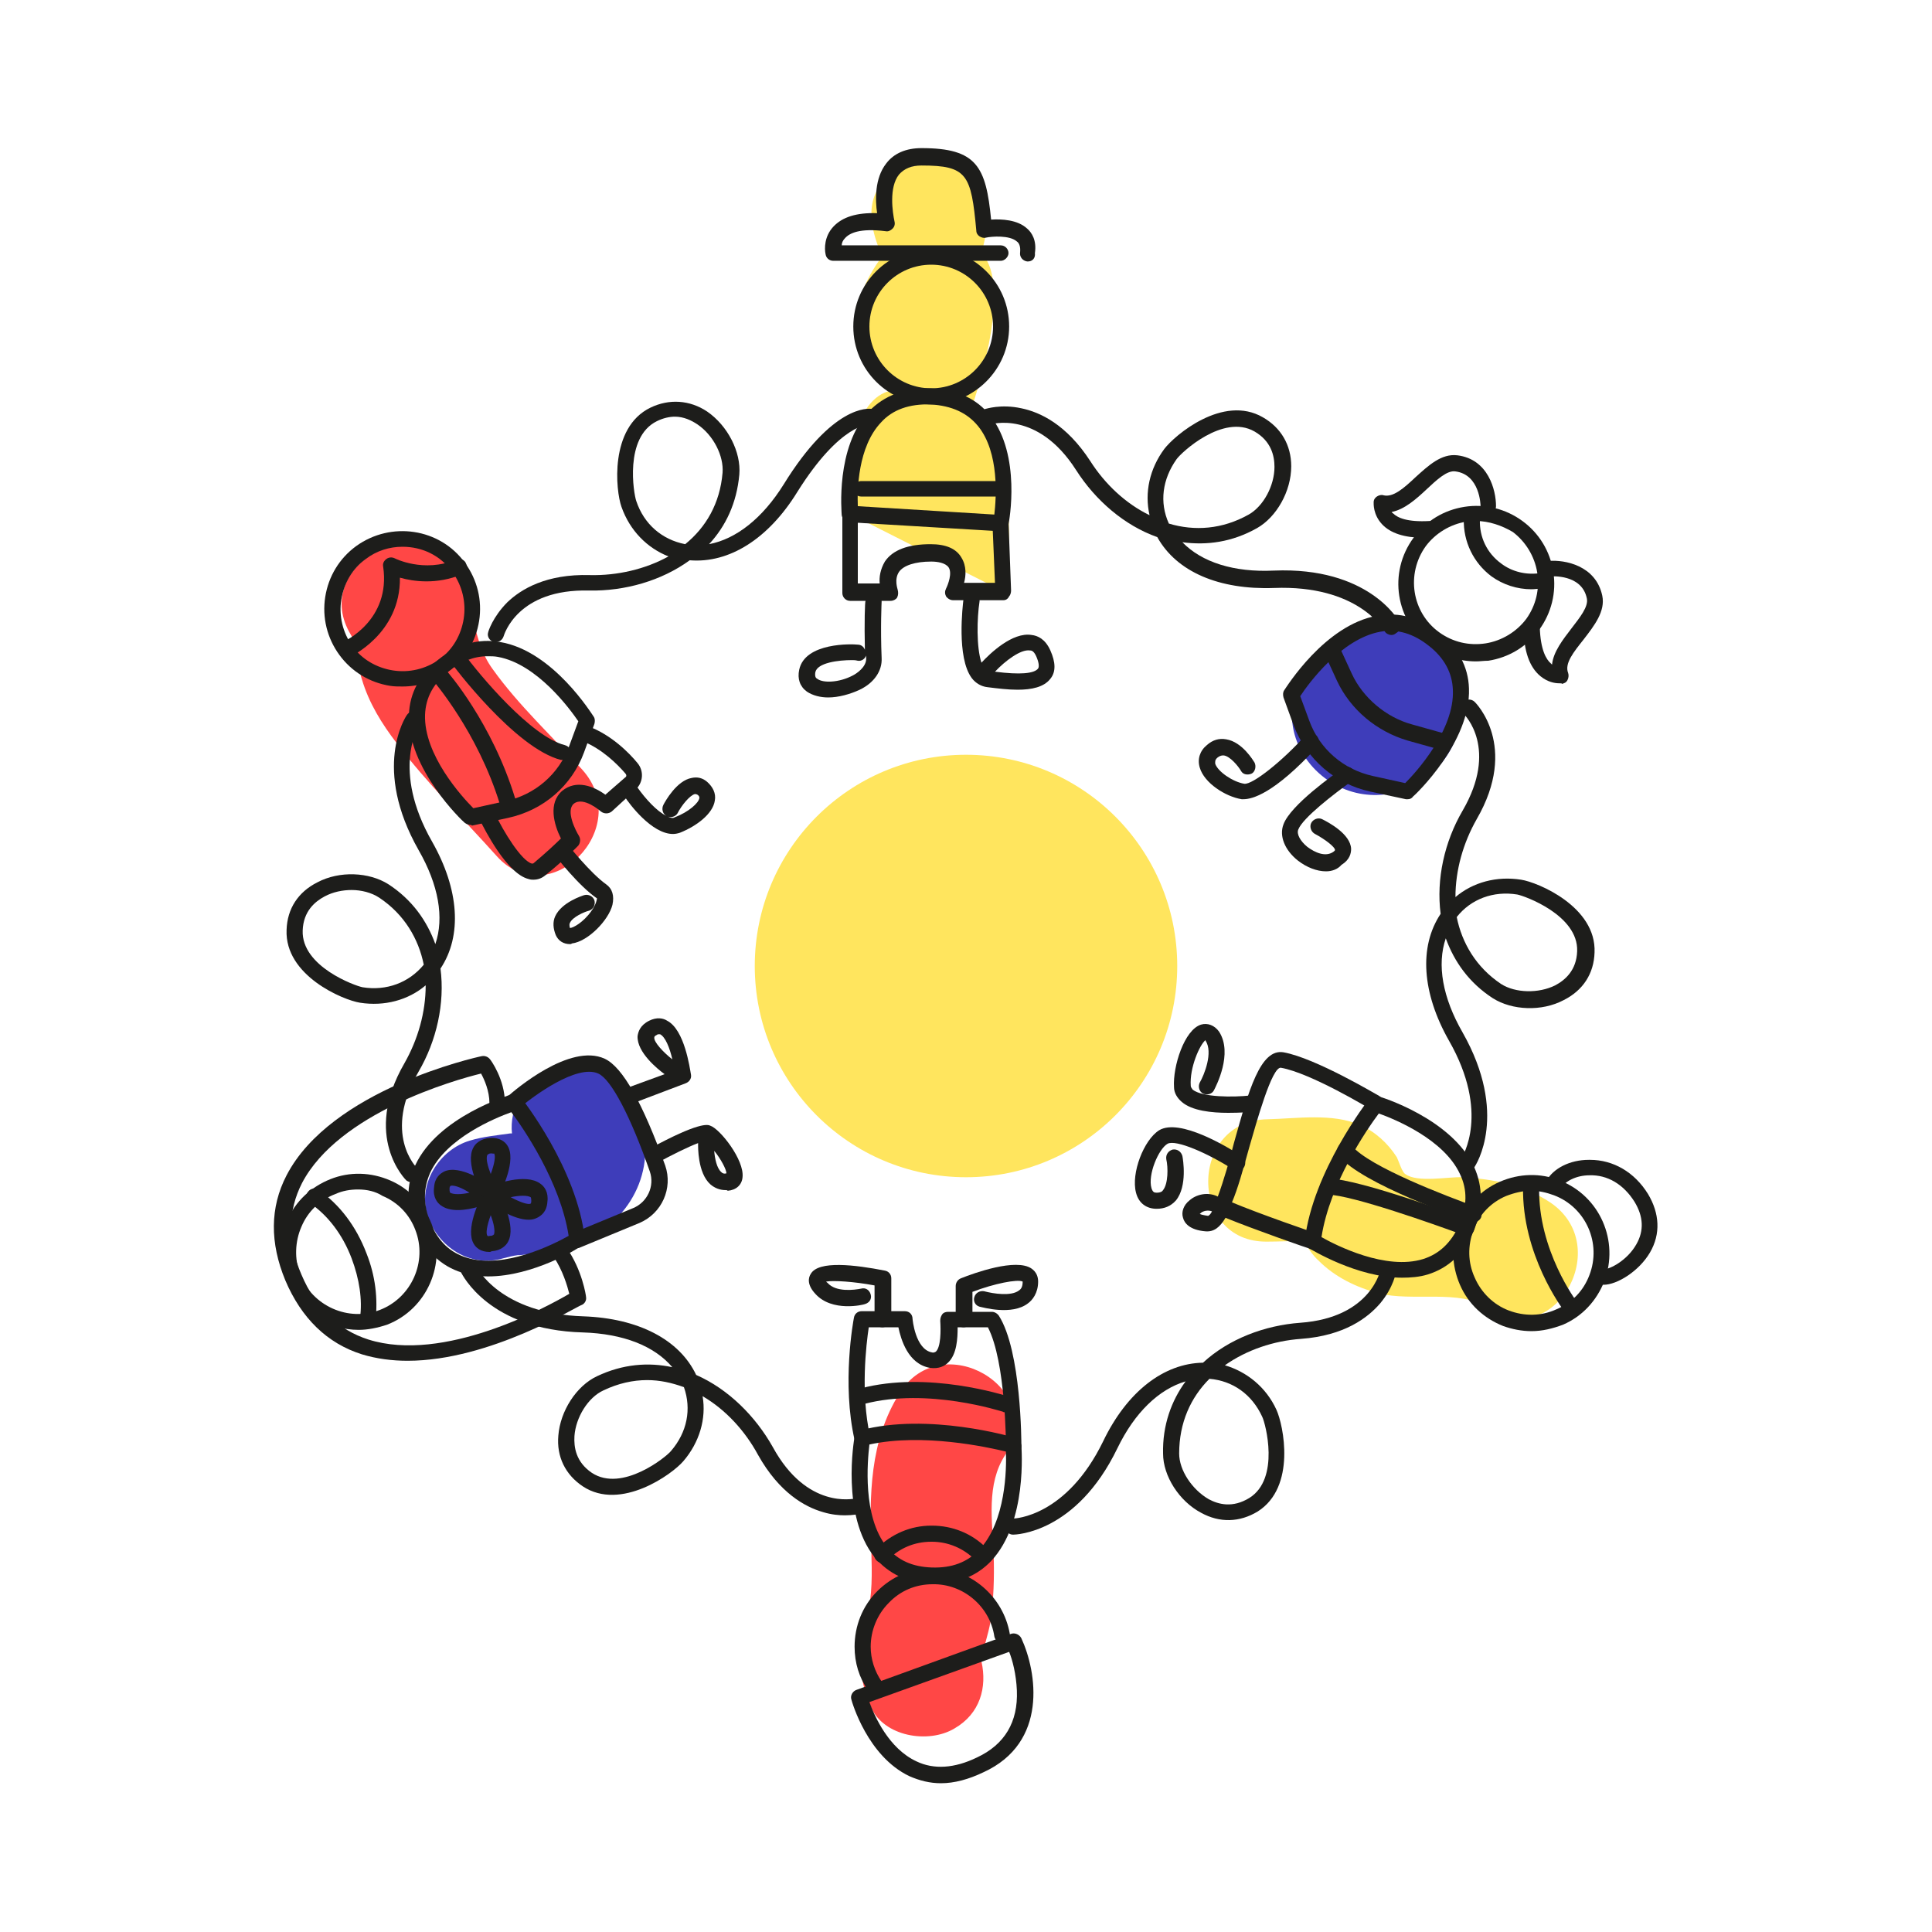 <?xml version="1.0" encoding="utf-8"?>
<!-- Generator: Adobe Illustrator 23.1.1, SVG Export Plug-In . SVG Version: 6.00 Build 0)  -->
<svg version="1.1" xmlns="http://www.w3.org/2000/svg" xmlns:xlink="http://www.w3.org/1999/xlink" x="0px" y="0px"
	 viewBox="0 0 300 300" style="enable-background:new 0 0 300 300;" xml:space="preserve">
<style type="text/css">
	.st0{fill:#FFE55E;}
	.st1{fill:#FF4746;}
	.st2{fill:#3E3DBA;}
	.st3{fill:#1D1D1B;}
	.st4{fill:none;stroke:#1D1D1B;stroke-width:2.5;stroke-linecap:round;stroke-linejoin:round;stroke-miterlimit:10;}
</style>
<g id="Layer_2">
</g>
<g id="Layer_1">
	<g>
		<g>
			<path class="st0" d="M137,39.8c0,0-11.1,13.6,3.1,20.8c0,0-9.3-2.2-8.1,19.2l23.9,12.1c0,0,3.7-19.2-5.1-28.4
				c0,0,6.8-18.9,1.6-24.2c0,0,3.7-12.4-2.8-13.7C143.2,24.4,130.8,26.1,137,39.8z"/>
		</g>
		<g>
			<path class="st0" d="M240.7,186.7c-4.1-2.7-8.7-3.6-13.6-3.9c-2.2-0.1-7,0.9-8.9-0.5c-0.5-0.3-1-2-1.3-2.6c-1.4-2.2-3.4-4-5.7-5
				c-4.3-1.9-9.9-1-14.4-0.9c-12.2,0.2-12.3,19.2,0,19c1.8,0,3.5-0.1,5.3-0.1c0.1,0,0.3,0,0.4,0c0.6,1.1,1.3,2.2,2.3,3.1
				c2.5,2.5,5.8,4.1,9.2,5c5.2,1.4,12.7-0.7,17.1,2.3C241.3,210,250.8,193.5,240.7,186.7z"/>
		</g>
		<g>
			<path class="st1" d="M139.7,216.3c-4.7,7.5-4.7,15.9-4.4,24.4c0.1,3.6,0.2,7-0.7,10.5c-1.3,5.1-1.5,8.8,0.6,13.8
				c2,4.7,9,5.8,13,3.4c4-2.3,5.1-6.4,4.2-10.4c0.2-1.9,1.1-4.3,1.4-6.2c0.5-3.4,0.6-6.8,0.5-10.3c-0.2-5.3-1.2-11,1.8-15.6
				C162.6,215.5,146.2,206,139.7,216.3z"/>
		</g>
		<g>
			<path class="st1" d="M90.4,119.5c-4.6-5.1-9.9-10-13.9-15.6c-3.3-4.5-2.7-10.1-5.6-14.9c-6.4-10.4-22.8-0.9-16.4,9.6
				c1.1,1.9,1,4.8,1.7,6.9c1.1,3.7,3.1,6.9,5.4,9.9c4.7,6.2,10.3,11.7,15.5,17.5C85.2,142,98.6,128.6,90.4,119.5z"/>
		</g>
		<g>
			<path class="st2" d="M224.6,101.9c-1.4-2.1-3.2-3.7-5.7-4.4c-2.3-0.6-5.3-0.3-7.3,1c-1.7,0.2-3.3,0.8-4.5,1.5
				c-2.8,1.7-4.9,4.3-5.9,7.4c-2.2,6.6,2,13.3,8.3,15.4c5.7,1.9,12-0.5,15.2-5.5C227.7,112.8,227.7,106.3,224.6,101.9z"/>
		</g>
		<g>
			<path class="st2" d="M93.7,166.9c-4-2.9-10.8-0.8-13,3.4c-1,1.9-1.4,3.8-1.2,5.7c-0.2,0-0.3,0-0.3,0c-2.1,0.3-4.2,0.5-6.2,1.1
				c-4.8,1.4-8.2,6.8-6.6,11.7c1.6,4.8,6.6,8.1,11.7,6.6c0.8-0.2,1.5-0.4,2.3-0.5c0.1,0,0.2,0,0.3,0c1.9-0.2,3.8-0.4,5.7-0.8
				c3.6-0.7,7.2-2.6,9.7-5.3c2.7-2.9,4.2-6.7,4.1-10.6C100,173.3,97.6,169.7,93.7,166.9z"/>
		</g>
		<g>
			<circle class="st0" cx="150" cy="150" r="32.8"/>
		</g>
		<g>
			<g>
				<path class="st3" d="M157.3,238.3c-0.7,0-1.2-0.6-1.2-1.2c0-0.7,0.6-1.3,1.2-1.3c0.3,0,8.3-0.3,14-12
					c3.7-7.7,9.4-12.1,15.5-12.2c4-3.7,9.6-5.8,15.1-6.2c11.1-0.8,12.5-8.3,12.5-8.4c0.1-0.7,0.8-1.1,1.4-1c0.7,0.1,1.1,0.8,1,1.4
					c0,0.1-0.4,2.5-2.5,5c-1.9,2.2-5.5,5-12.3,5.5c-4.2,0.3-8.4,1.7-11.8,4.1c3.4,1,6.4,3.4,8,6.9c1.1,2.4,3.1,12-2.9,15.8
					c-2.8,1.7-5.9,1.8-8.8,0.2c-3.4-1.8-5.9-5.7-5.9-9.2c-0.1-4.4,1.3-8.2,3.5-11.2c-4.1,1.2-7.9,4.8-10.6,10.4
					C167.1,238.1,157.7,238.3,157.3,238.3C157.3,238.3,157.3,238.3,157.3,238.3z M187.8,214.1c-2.9,2.9-4.7,6.8-4.7,11.6
					c0,2.6,2,5.6,4.6,7.1c1.5,0.8,3.7,1.4,6.3-0.2c4.8-3,2.5-11.6,2-12.6C194.4,216.5,191.4,214.4,187.8,214.1z"/>
			</g>
			<g>
				<path class="st3" d="M77,99.7c-0.1,0-0.2,0-0.3,0c-0.7-0.2-1.1-0.9-0.9-1.5c0-0.1,0.7-2.4,3-4.7c2.1-2,6-4.4,12.8-4.2
					c4.2,0.1,8.6-0.9,12.2-2.9c-3.3-1.3-6-4-7.3-7.7c-0.9-2.5-1.9-12.3,4.5-15.4c2.9-1.4,6.1-1.2,8.8,0.6c3.2,2.2,5.3,6.3,5,9.8
					c-0.4,4.4-2.1,8-4.7,10.8c4.2-0.8,8.3-4,11.6-9.3c7.6-12.3,13.1-11.8,13.7-11.7c0.7,0.1,1.1,0.8,1,1.4c-0.1,0.7-0.8,1.1-1.4,1
					l0,0c0,0-4.5-0.2-11.2,10.5c-4.5,7.3-10.6,11.1-16.7,10.6c-4.4,3.2-10.1,4.8-15.6,4.7c-11.1-0.3-13.2,6.8-13.3,7.1
					C78,99.4,77.5,99.7,77,99.7z M104.8,64.7c-0.8,0-1.8,0.2-2.8,0.7c-5.1,2.5-3.6,11.3-3.2,12.4c1.2,3.6,4,6,7.6,6.7
					c3.2-2.6,5.4-6.3,5.8-11.1c0.2-2.6-1.4-5.8-3.9-7.5C107.4,65.3,106.2,64.7,104.8,64.7z"/>
			</g>
			<g>
				<path class="st3" d="M131.2,235.3c-0.9,0-2.1-0.1-3.4-0.5c-2.8-0.8-6.8-3-10.1-8.9c-2-3.7-5-7-8.6-9.1c0.6,3.5-0.5,7.2-3,10.1
					c-1.7,2-9.7,7.8-15.6,3.9c-2.7-1.8-4.1-4.6-3.8-7.9c0.3-3.8,2.8-7.7,6-9.2c4-1.9,8-2.2,11.7-1.4c-2.8-3.3-7.6-5.2-13.9-5.4
					c-14.6-0.4-18.7-9-18.9-9.3c-0.3-0.6,0-1.4,0.6-1.7c0.6-0.3,1.4,0,1.7,0.6c0.1,0.3,3.7,7.5,16.7,7.9c8.5,0.3,14.9,3.6,17.5,9.1
					c5,2.2,9.2,6.4,11.9,11.2c5.3,9.7,12.5,8,12.8,8c0.7-0.2,1.3,0.2,1.5,0.9s-0.2,1.3-0.9,1.5C133.3,235.1,132.5,235.3,131.2,235.3
					z M100.5,214.3c-2.2,0-4.5,0.5-6.8,1.6c-2.4,1.1-4.3,4.2-4.5,7.1c-0.1,1.7,0.2,4,2.7,5.7c4.7,3.1,11.6-2.5,12.3-3.4
					c2.5-2.9,3.2-6.5,2-9.9C104.3,214.7,102.4,214.3,100.5,214.3z"/>
			</g>
			<g>
				<path class="st3" d="M216.1,98.6c-0.4,0-0.9-0.2-1.1-0.6c-0.2-0.3-4.2-7.2-17.2-6.7c-8.5,0.3-15.1-2.5-18.1-7.9
					c-5.1-1.8-9.6-5.7-12.6-10.4c-6-9.4-13.3-7.1-13.3-7.1c-0.7,0.2-1.4-0.1-1.6-0.8c-0.2-0.7,0.1-1.4,0.8-1.6
					c0.1,0,2.4-0.8,5.6-0.1c2.9,0.6,7,2.5,10.7,8.2c2.3,3.6,5.5,6.6,9.2,8.4c-0.8-3.5,0-7.2,2.3-10.3c1.6-2.1,9.1-8.5,15.3-4.9
					c2.8,1.6,4.4,4.3,4.4,7.6c0,3.9-2.3,7.9-5.3,9.6c-3.9,2.2-7.8,2.7-11.6,2.2c3,3.1,8,4.7,14.2,4.4c14.6-0.6,19.3,7.6,19.5,8
					c0.3,0.6,0.1,1.4-0.5,1.7C216.6,98.5,216.3,98.6,216.1,98.6z M181.5,81.3c4,1.2,8.3,0.9,12.4-1.4c2.3-1.3,4-4.5,4-7.4
					c0-1.7-0.5-4-3.1-5.5c-4.9-2.8-11.4,3.3-12.1,4.3C180.5,74.4,180,78,181.5,81.3z"/>
			</g>
			<g>
				<path class="st3" d="M227.9,181.8c-0.2,0-0.5-0.1-0.7-0.2c-0.6-0.4-0.7-1.2-0.3-1.7c0.2-0.3,4.5-7.1-1.9-18.3
					c-4.2-7.4-4.7-14.6-1.3-19.7c-0.7-5.4,0.6-11.2,3.4-16c5.6-9.6,0.4-14.9,0.1-15.1c-0.5-0.5-0.5-1.3,0-1.8c0.5-0.5,1.3-0.5,1.8,0
					c0.1,0.1,6.9,6.8,0.3,18.2c-2.1,3.7-3.3,7.9-3.3,12.1c2.7-2.3,6.4-3.3,10.2-2.7c2.6,0.4,11.7,4.2,11.4,11.3
					c-0.1,3.3-1.8,5.9-4.8,7.4c-3.4,1.8-8,1.6-11-0.3c-3.7-2.4-6-5.7-7.3-9.3c-1.4,4.1-0.5,9.2,2.6,14.6c7.2,12.7,2.1,20.6,1.8,21
					C228.7,181.6,228.3,181.8,227.9,181.8z M226.2,142.4c0.8,4,3,7.8,6.9,10.4c2.2,1.4,5.8,1.5,8.4,0.2c1.5-0.8,3.3-2.3,3.4-5.3
					c0.2-5.6-8.2-8.6-9.3-8.8C231.9,138.3,228.4,139.6,226.2,142.4z"/>
			</g>
			<g>
				<g>
					<path class="st3" d="M144.6,62.8c-6.7,0-12.1-5.4-12.1-12.1s5.4-12.1,12.1-12.1s12.1,5.4,12.1,12.1S151.2,62.8,144.6,62.8z
						 M144.6,41.1c-5.3,0-9.6,4.3-9.6,9.6c0,5.3,4.3,9.6,9.6,9.6s9.6-4.3,9.6-9.6C154.2,45.4,149.9,41.1,144.6,41.1z"/>
				</g>
				<g>
					<path class="st3" d="M159.6,40.6c0,0-0.1,0-0.1,0c-0.7-0.1-1.2-0.7-1.1-1.4c0.1-1-0.2-1.5-0.5-1.7c-1.1-1-3.9-0.8-4.8-0.6
						c-0.3,0.1-0.7,0-1-0.2c-0.3-0.2-0.5-0.5-0.5-0.9c-0.8-8.7-1.4-10.1-8.5-10.1c-1.6,0-2.7,0.5-3.5,1.4c-1.6,2-1,5.9-0.7,7.3
						c0.1,0.4,0,0.8-0.3,1.1c-0.3,0.3-0.7,0.5-1.1,0.4c-4-0.5-5.6,0.3-6.3,1.1c-0.3,0.3-0.5,0.7-0.5,1.1h24.7c0.7,0,1.2,0.6,1.2,1.2
						s-0.6,1.2-1.2,1.2h-26c-0.6,0-1.1-0.4-1.2-1c-0.2-0.9-0.2-2.8,1.2-4.3c1.4-1.5,3.6-2.2,6.8-2.1c-0.3-2-0.4-5.4,1.4-7.7
						c1.2-1.6,3.1-2.4,5.5-2.4c8.6,0,10,2.9,10.8,11.1c1.6-0.1,4.1,0,5.6,1.4c0.7,0.6,1.5,1.8,1.2,3.8
						C160.8,40.1,160.3,40.6,159.6,40.6z"/>
				</g>
				<g>
					<path class="st3" d="M155.4,82.5C155.4,82.5,155.4,82.5,155.4,82.5l-23.5-1.4c-0.6,0-1.1-0.5-1.2-1.1c0-0.4-1-10.5,4.2-16.1
						c2.4-2.5,5.6-3.7,9.7-3.6c4,0.2,7.1,1.6,9.2,4.3c4.8,6.1,2.9,16.4,2.8,16.8C156.5,82.1,156,82.5,155.4,82.5z M133.2,78.6
						l21.2,1.3c0.3-2.6,0.8-9.6-2.5-13.7c-1.7-2.1-4.1-3.2-7.4-3.4c-3.3-0.1-5.9,0.8-7.7,2.8C133.2,69.4,133.1,76.1,133.2,78.6z"/>
				</g>
				<g>
					<path class="st3" d="M155.4,77.1h-21.7c-0.7,0-1.2-0.6-1.2-1.2s0.6-1.2,1.2-1.2h21.7c0.7,0,1.2,0.6,1.2,1.2
						S156.1,77.1,155.4,77.1z"/>
				</g>
				<g>
					<path class="st3" d="M155.8,93.2H148c-0.4,0-0.8-0.2-1.1-0.6c-0.2-0.4-0.2-0.8,0-1.2c0.3-0.6,1-2.4,0.4-3.3
						c-0.5-0.7-1.7-0.9-2.7-0.9c-2.5,0-4.3,0.6-5,1.6c-0.8,1.2-0.2,2.7-0.2,2.8c0.1,0.4,0.1,0.8-0.1,1.2c-0.2,0.3-0.6,0.5-1,0.5H132
						c-0.7,0-1.2-0.6-1.2-1.2V79.8c0-0.7,0.6-1.2,1.2-1.2s1.2,0.6,1.2,1.2v10.8h3.4c-0.1-1,0.1-2.2,0.8-3.4c1.2-1.8,3.6-2.7,7.1-2.7
						c2.4,0,4,0.7,4.8,2.1c0.8,1.3,0.7,2.8,0.4,3.9h4.8l-0.4-9.4c0-0.7,0.5-1.3,1.2-1.3c0.7,0,1.3,0.5,1.3,1.2l0.4,10.7
						c0,0.3-0.1,0.7-0.3,0.9C156.5,93,156.2,93.2,155.8,93.2z"/>
				</g>
				<g>
					<path class="st3" d="M128.6,108.3c-1.2,0-2.4-0.3-3.3-0.9c-1.1-0.8-1.5-2-1.2-3.4c0.9-4.3,8.3-4,9.1-3.9c0.5,0,0.9,0.3,1.1,0.8
						c-0.1-4.2,0-7.5,0.1-7.6c0-0.7,0.7-1.2,1.3-1.2c0.7,0,1.2,0.6,1.2,1.3c0,0-0.2,4,0,8.8c0.1,1.9-1.1,3.8-3.4,4.9
						C132,107.8,130.2,108.3,128.6,108.3z M132.3,102.5c-2.1,0-5.4,0.4-5.7,1.9c-0.1,0.7,0.1,0.9,0.3,1c0.9,0.7,3.4,0.6,5.5-0.5
						c0.6-0.3,2.1-1.3,2.1-2.6c0-0.2,0-0.4,0-0.5c-0.2,0.5-0.7,0.9-1.3,0.8C132.8,102.5,132.6,102.5,132.3,102.5z"/>
				</g>
				<g>
					<path class="st3" d="M158,107.1c-1.5,0-3.1-0.2-4.7-0.4c-0.9-0.1-1.8-0.6-2.4-1.4c-2.4-3.2-1.4-11.3-1.3-12.2
						c0.1-0.7,0.7-1.2,1.4-1.1c0.7,0.1,1.2,0.7,1.1,1.4c-0.4,2.6-0.5,7.1,0.3,9.5c1.3-1.4,4.8-4.8,7.8-4.3c0.9,0.1,2.1,0.6,2.9,2.4
						c0.8,1.8,0.9,3.3,0,4.4C162.1,106.7,160.2,107.1,158,107.1z M154.5,104.3c3.9,0.5,6.1,0.3,6.7-0.5c0.2-0.3,0.1-1-0.3-1.9
						c-0.4-0.9-0.8-0.9-1-0.9C158.5,100.8,156.1,102.6,154.5,104.3z"/>
				</g>
			</g>
			<g>
				<path class="st3" d="M64,183.6c-0.3,0-0.6-0.1-0.9-0.3c-0.1-0.1-6.9-6.8-0.3-18.2c2.1-3.7,3.3-7.9,3.3-12.1
					c-2.7,2.3-6.4,3.3-10.2,2.7c-2.6-0.4-11.7-4.2-11.4-11.3c0.1-3.3,1.8-5.9,4.8-7.4c3.4-1.8,8-1.6,11,0.3c3.7,2.4,6,5.7,7.3,9.3
					c1.4-4.1,0.5-9.2-2.6-14.6c-7.2-12.7-2.1-20.6-1.8-21c0.4-0.6,1.2-0.7,1.7-0.3c0.6,0.4,0.7,1.2,0.3,1.7
					c-0.2,0.3-4.5,7.1,1.9,18.3c4.2,7.4,4.7,14.6,1.3,19.7c0.7,5.4-0.6,11.2-3.4,16c-5.6,9.6-0.4,14.9-0.1,15.1
					c0.5,0.5,0.5,1.3,0,1.8C64.6,183.4,64.3,183.6,64,183.6z M54.6,138.2c-1.4,0-2.9,0.3-4.2,1c-1.5,0.8-3.3,2.3-3.4,5.3
					c-0.2,5.6,8.2,8.6,9.3,8.8c3.7,0.6,7.2-0.7,9.5-3.5c-0.8-4-3-7.8-6.9-10.4C57.7,138.6,56.1,138.2,54.6,138.2z"/>
			</g>
			<g>
				<g>
					<path class="st3" d="M237.8,91.5c-2.2,0-4.4-0.7-6.2-2c-2.8-2.1-4.4-5.4-4.3-8.9c0-0.7,0.6-1.2,1.3-1.2c0.7,0,1.2,0.6,1.2,1.3
						c-0.1,2.7,1.1,5.2,3.3,6.8c1.7,1.3,3.9,1.8,6,1.5c0.7-0.1,1.3,0.4,1.4,1c0.1,0.7-0.4,1.3-1,1.4
						C238.9,91.4,238.3,91.5,237.8,91.5z"/>
				</g>
				<g>
					<path class="st3" d="M229.2,102.7c-2.6,0-5-0.8-7.1-2.3c-5.4-3.9-6.6-11.5-2.6-16.9c1.9-2.6,4.7-4.3,7.9-4.8
						c3.2-0.5,6.4,0.3,9,2.2c2.6,1.9,4.3,4.7,4.8,7.9c0.5,3.2-0.3,6.4-2.2,9l0,0c-1.9,2.6-4.7,4.3-7.9,4.8
						C230.4,102.6,229.8,102.7,229.2,102.7z M229.2,80.9c-0.5,0-1,0-1.5,0.1c-2.5,0.4-4.8,1.8-6.3,3.8c-3.1,4.3-2.2,10.3,2.1,13.4
						c2.1,1.5,4.6,2.1,7.2,1.7c2.5-0.4,4.8-1.8,6.3-3.8l0,0c1.5-2.1,2.1-4.6,1.7-7.2c-0.4-2.5-1.8-4.8-3.8-6.3
						C233.2,81.6,231.2,80.9,229.2,80.9z"/>
				</g>
				<g>
					<path class="st3" d="M223.9,116.4c-0.1,0-0.2,0-0.3,0l-5-1.4c-4.8-1.4-8.9-4.8-11-9.3l-1.7-3.7c-0.3-0.6,0-1.4,0.6-1.7
						s1.4,0,1.7,0.6l1.7,3.7c1.7,3.7,5.3,6.8,9.4,7.9l5,1.4c0.7,0.2,1.1,0.9,0.9,1.5C225,116,224.5,116.4,223.9,116.4z"/>
				</g>
				<g>
					<path class="st3" d="M218.6,124.1c-0.1,0-0.2,0-0.3,0l-5.6-1.2c-5.4-1.2-9.8-5-11.8-10.2l-1.6-4.4c-0.1-0.4-0.1-0.8,0.1-1.1
						c0.3-0.4,6.3-10.2,14.5-11.6c3.4-0.6,6.6,0.3,9.6,2.7c2.9,2.3,4.5,5.2,4.6,8.6c0.3,8.3-8.3,16.5-8.7,16.8
						C219.2,124,218.9,124.1,218.6,124.1z M201.9,108.1l1.4,3.8c1.6,4.4,5.3,7.6,9.9,8.6l5,1.1c1.7-1.7,7.7-8.3,7.4-14.5
						c-0.1-2.6-1.3-4.9-3.7-6.8c-2.4-1.9-4.9-2.7-7.6-2.2C208.3,99.2,203.2,106.1,201.9,108.1z"/>
				</g>
				<g>
					<path class="st3" d="M242.1,106.1c-0.7,0-1.8-0.2-2.9-1.1c-1.7-1.4-2.6-3.9-2.6-7.5c0-0.7,0.5-1.3,1.2-1.3
						c0.7,0,1.3,0.5,1.3,1.2c0.1,3.5,1,5,1.7,5.6c0.1,0.1,0.1,0.1,0.2,0.2c0.2-2,1.7-3.9,3-5.6c1.3-1.7,2.7-3.4,2.4-4.7
						c-0.8-3.8-5.5-3.4-5.7-3.4c-0.7,0.1-1.3-0.5-1.3-1.1c-0.1-0.7,0.5-1.3,1.1-1.3c2.5-0.2,7.3,0.7,8.3,5.4
						c0.5,2.4-1.2,4.6-2.9,6.8c-1.5,1.9-3,3.7-2.4,5.2c0.1,0.3,0.1,0.7-0.1,1.1s-0.5,0.5-0.9,0.6
						C242.6,106.1,242.4,106.1,242.1,106.1z"/>
				</g>
				<g>
					<path class="st3" d="M221,83.5c-2.9,0-5.1-0.7-6.4-2.1c-1.4-1.5-1.3-3.2-1.3-3.4c0-0.4,0.2-0.7,0.5-0.9c0.3-0.2,0.7-0.3,1-0.2
						c1.5,0.4,3.2-1.1,5-2.8c2-1.8,4-3.7,6.5-3.4c4.8,0.6,6,5.4,6,7.9c0,0.7-0.6,1.2-1.2,1.2c-0.7,0-1.2-0.6-1.2-1.2l0,0
						c0-0.2-0.1-4.9-3.9-5.4c-1.3-0.2-2.9,1.3-4.5,2.8c-1.6,1.5-3.4,3.1-5.4,3.5c0.1,0.1,0.1,0.2,0.2,0.2c0.7,0.7,2.2,1.4,5.7,1.2
						c0.7,0,1.3,0.5,1.3,1.2c0,0.7-0.5,1.3-1.2,1.3C221.8,83.5,221.4,83.5,221,83.5z"/>
				</g>
				<g>
					<path class="st3" d="M193.1,124.1c-0.1,0-0.3,0-0.3,0c-2.5-0.4-5.8-2.5-6.5-4.9c-0.4-1.3,0-2.6,1.1-3.5c0.9-0.8,1.9-1.1,3-0.9
						c2.5,0.4,4.2,3.3,4.4,3.6c0.3,0.6,0.1,1.4-0.4,1.7c-0.6,0.3-1.4,0.2-1.7-0.4c-0.4-0.7-1.7-2.3-2.7-2.4c-0.2,0-0.5,0-0.9,0.3
						c-0.5,0.4-0.4,0.7-0.4,1c0.4,1.2,2.7,2.8,4.5,3.1c1.3,0.2,6.1-3.7,9.4-7.4c0.5-0.5,1.3-0.5,1.8-0.1c0.5,0.5,0.5,1.3,0.1,1.8
						C197.8,123.3,194.4,124.1,193.1,124.1z"/>
				</g>
				<g>
					<path class="st3" d="M205.9,135.3c-1.4,0-3-0.6-4.4-1.7c-2-1.6-2.9-3.8-2.2-5.6c1.1-3,7.9-7.8,9.2-8.7c0.6-0.4,1.3-0.2,1.7,0.3
						c0.4,0.6,0.2,1.3-0.3,1.7c-2.8,2-7.6,5.7-8.3,7.5c-0.3,0.7,0.3,1.8,1.4,2.7c1.2,0.9,2.8,1.6,4,0.8c0.3-0.2,0.3-0.3,0.3-0.3
						c0-0.5-1.6-1.7-3.1-2.5c-0.6-0.3-0.9-1.1-0.6-1.7c0.3-0.6,1.1-0.9,1.7-0.6c1,0.5,4.4,2.3,4.5,4.6c0,0.7-0.2,1.7-1.5,2.5
						C207.7,135,206.8,135.3,205.9,135.3z"/>
				</g>
			</g>
			<g>
				<g>
					<path class="st3" d="M237.8,206.7c-1.5,0-3-0.3-4.4-0.8v0c-3-1.2-5.4-3.4-6.7-6.4c-1.3-3-1.4-6.3-0.2-9.3
						c1.2-3,3.4-5.4,6.4-6.7c3-1.3,6.3-1.4,9.3-0.2c6.2,2.4,9.3,9.4,6.9,15.7c-1.2,3-3.4,5.4-6.4,6.7
						C241.1,206.3,239.5,206.7,237.8,206.7z M237.8,184.9c-1.3,0-2.6,0.3-3.9,0.8c-2.4,1-4.2,2.9-5.1,5.3c-0.9,2.4-0.9,5,0.2,7.4
						c1,2.3,2.9,4.2,5.3,5.1c0,0,0,0,0,0c2.4,0.9,5,0.9,7.4-0.2c2.4-1,4.2-2.9,5.1-5.3c1.9-4.9-0.5-10.5-5.5-12.4
						C240.2,185.2,239,184.9,237.8,184.9z"/>
				</g>
				<g>
					<path class="st3" d="M217.7,198.4c-7,0-14.1-4.4-14.5-4.6c-0.4-0.3-0.6-0.7-0.6-1.2c1.3-10.8,9.7-21.5,10-22
						c0.3-0.4,0.8-0.6,1.3-0.4c0.5,0.1,11.5,3.5,15,11c1.4,3.1,1.4,6.5-0.1,10c-1.5,3.5-3.9,5.7-7.1,6.7
						C220.4,198.3,219,198.4,217.7,198.4z M205.2,192.1c2.3,1.3,10,5.2,15.8,3.4c2.5-0.8,4.3-2.5,5.6-5.3c1.2-2.9,1.3-5.4,0.1-7.9
						c-2.5-5.4-10.1-8.5-12.6-9.4C212.3,175.3,206.5,183.7,205.2,192.1z"/>
				</g>
				<g>
					<path class="st3" d="M203.8,194c-0.1,0-0.3,0-0.4-0.1c-0.4-0.1-8.7-3-13.1-4.8c-0.9,1.5-1.8,2.2-3.1,2.1
						c-2.5-0.2-3.3-1.3-3.5-2.1c-0.3-0.9,0.1-2,1-2.7c1-0.9,2.8-1.4,4.4-0.6c0.9-2.4,1.9-5.9,2.5-8.3c2.3-8.2,4.1-14.7,7.7-14.1
						c5,0.9,14.5,6.6,14.9,6.8c0.6,0.4,0.8,1.1,0.4,1.7c-0.4,0.6-1.1,0.8-1.7,0.4c-0.1-0.1-9.4-5.7-14-6.5
						c-1.4-0.2-3.8,8.5-4.9,12.3c-1,3.6-1.8,6.5-2.7,8.6c4.3,1.8,12.7,4.7,12.8,4.7c0.7,0.2,1,0.9,0.8,1.6
						C204.9,193.7,204.4,194,203.8,194z M186.3,188.5c0.2,0.1,0.6,0.2,1.3,0.3c0.2-0.1,0.4-0.3,0.6-0.7c-0.5-0.2-1.1-0.1-1.3,0
						C186.6,188.2,186.4,188.4,186.3,188.5z"/>
				</g>
				<g>
					<path class="st3" d="M228.8,189.8c-0.1,0-0.3,0-0.4-0.1c-1.7-0.6-16.8-5.8-20.5-10.2c-0.4-0.5-0.4-1.3,0.2-1.8s1.3-0.4,1.8,0.2
						c2.7,3.3,14.9,7.9,19.3,9.5c0.7,0.2,1,0.9,0.8,1.6C229.8,189.5,229.3,189.8,228.8,189.8z"/>
				</g>
				<g>
					<path class="st3" d="M227.7,191.9c-0.1,0-0.3,0-0.4-0.1c-4.6-1.7-17.3-6.2-21.1-6.3c-0.7,0-1.2-0.6-1.2-1.3
						c0-0.7,0.6-1.3,1.3-1.2c5,0.1,21.2,6.2,21.9,6.4c0.6,0.2,1,1,0.7,1.6C228.7,191.6,228.2,191.9,227.7,191.9z"/>
				</g>
				<g>
					<path class="st3" d="M243.9,204.1c-0.4,0-0.7-0.2-1-0.5c-0.3-0.4-6.6-8.8-6.4-19.3c0-0.7,0.6-1.2,1.3-1.2
						c0.7,0,1.2,0.6,1.2,1.3c-0.2,9.7,5.8,17.7,5.9,17.8c0.4,0.5,0.3,1.3-0.2,1.8C244.5,204,244.2,204.1,243.9,204.1z"/>
				</g>
				<g>
					<path class="st3" d="M249,199.5c-0.7,0-1.2-0.6-1.2-1.2s0.6-1.2,1.2-1.2c1,0,3.7-1.4,5.1-3.9c1.2-2.1,1.1-4.3-0.3-6.6
						c-1.7-2.7-4.2-4.2-7-4.1c-2,0-3.8,0.9-4.5,2.1c-0.3,0.6-1.1,0.8-1.7,0.5c-0.6-0.3-0.8-1.1-0.5-1.7c1.1-2,3.7-3.3,6.6-3.3
						c0.1,0,0.1,0,0.2,0c3.6,0,6.9,1.9,9,5.3c1.8,3,2,6.2,0.3,9.1C254.5,197.4,251.1,199.5,249,199.5z"/>
				</g>
				<g>
					<path class="st3" d="M190.7,172.8c-2.5,0-5.6-0.3-7.2-1.7c-0.7-0.6-1.2-1.4-1.2-2.3c-0.2-3.2,1.6-8.9,4.2-9.7
						c1-0.3,2.1,0.1,2.8,1.1c2.2,3.4-0.5,8.5-0.8,9.1c-0.3,0.6-1.1,0.8-1.7,0.5c-0.6-0.3-0.8-1.1-0.5-1.7c0.7-1.2,2.1-4.7,0.9-6.5
						c0,0,0,0,0-0.1c-0.9,0.7-2.5,4.3-2.3,7.1c0,0.2,0.1,0.3,0.3,0.6c1.5,1.2,6.3,1.2,9,0.9c0.7-0.1,1.3,0.4,1.4,1.1
						c0.1,0.7-0.4,1.3-1.1,1.4C194.1,172.7,192.6,172.8,190.7,172.8z"/>
				</g>
				<g>
					<path class="st3" d="M179.6,187.7c-1.6,0-2.8-0.9-3.2-2.5c-0.8-3,1.2-8.2,3.6-9.7c3.2-1.9,10.6,2.6,12.8,4
						c0.6,0.4,0.7,1.1,0.4,1.7c-0.4,0.6-1.1,0.7-1.7,0.4c-3.9-2.5-8.9-4.7-10.2-4c-1.4,0.8-3.1,4.8-2.5,6.9c0.2,0.6,0.4,0.7,0.8,0.7
						c0.6,0,0.9-0.2,1-0.4c0.8-1,0.8-3.5,0.5-4.8c-0.1-0.7,0.3-1.3,1-1.5c0.7-0.1,1.3,0.3,1.5,1c0.1,0.5,0.8,4.7-1,6.9
						C181.8,187.3,180.8,187.7,179.6,187.7z"/>
				</g>
			</g>
			<g>
				<g>
					<path class="st3" d="M137,242.7c-0.3,0-0.6-0.1-0.9-0.4c-0.5-0.5-0.5-1.3,0-1.8c2.3-2.3,5.3-3.6,8.5-3.6c0,0,0.1,0,0.1,0
						c3.2,0,6.2,1.2,8.5,3.5c0.5,0.5,0.5,1.3,0,1.8c-0.5,0.5-1.3,0.5-1.8,0c-1.8-1.8-4.2-2.8-6.7-2.8c0,0-0.1,0-0.1,0
						c-2.6,0-5,1-6.8,2.9C137.7,242.6,137.4,242.7,137,242.7z"/>
				</g>
				<g>
					<path class="st3" d="M135.8,263c-0.4,0-0.8-0.2-1-0.5c-1.4-2-2.1-4.3-2.1-6.8c0-3.2,1.2-6.3,3.5-8.6c2.3-2.3,5.3-3.6,8.5-3.6
						c0,0,0.1,0,0.1,0c5.9,0,11,4.4,12,10.2c0.1,0.7-0.4,1.3-1,1.4c-0.7,0.1-1.3-0.4-1.4-1c-0.7-4.7-4.9-8.2-9.6-8.1
						c-2.6,0-5,1-6.8,2.9c-1.8,1.8-2.8,4.3-2.8,6.8c0,1.9,0.6,3.8,1.7,5.4c0.4,0.6,0.2,1.3-0.3,1.7C136.3,262.9,136.1,263,135.8,263
						z"/>
				</g>
				<g>
					<path class="st3" d="M156.1,219.3c-0.1,0-0.3,0-0.4-0.1c-0.1,0-11.6-3.8-21.5-1.2c-0.7,0.2-1.4-0.2-1.5-0.9
						c-0.2-0.7,0.2-1.4,0.9-1.5c10.5-2.8,22.4,1.1,22.9,1.2c0.7,0.2,1,0.9,0.8,1.6C157.1,219,156.6,219.3,156.1,219.3z"/>
				</g>
				<g>
					<path class="st3" d="M145.2,245.9c-0.2,0-0.4,0-0.5,0c-3.8-0.1-6.7-1.5-8.9-4.1c-5.2-6.5-3.2-18.2-3.1-18.7
						c0.1-0.5,0.4-0.9,0.9-1c10.5-2.8,23.6,1,24.1,1.2c0.5,0.1,0.8,0.6,0.9,1.1c0,0.5,1,11.9-4.7,18
						C151.7,244.7,148.8,245.9,145.2,245.9z M135,224.3c-0.3,2.6-1.1,11.2,2.7,15.9c1.7,2.1,4,3.1,7,3.2c3.1,0.1,5.5-0.8,7.4-2.8
						c4.1-4.4,4.2-12.5,4.1-15.2C153.3,224.7,143.3,222.5,135,224.3z"/>
				</g>
				<g>
					<path class="st3" d="M157.4,225.8C157.4,225.8,157.4,225.8,157.4,225.8c-0.7,0-1.3-0.6-1.2-1.3c0-0.1,0-13-2.8-18.4h-4.7
						c0,1.7-0.1,4.2-1.5,5.5c-0.5,0.5-1.4,1-2.8,0.8c-3.4-0.6-4.5-4.4-4.9-6.3h-4.6c-0.4,2.7-1.3,10.2,0.2,16.9
						c0.2,0.7-0.3,1.3-0.9,1.5c-0.7,0.2-1.3-0.3-1.5-0.9c-2-8.8-0.2-18.5-0.1-19c0.1-0.6,0.6-1,1.2-1h6.7c0.7,0,1.2,0.5,1.2,1.2
						c0,0,0.4,4.7,3,5.2c0.4,0.1,0.5-0.1,0.6-0.1c0.8-0.7,0.8-3.3,0.7-4.8c0-0.4,0.1-0.7,0.3-1c0.2-0.3,0.6-0.4,0.9-0.4h6.8
						c0.4,0,0.8,0.2,1.1,0.6c3.5,5.5,3.5,19.7,3.5,20.3C158.6,225.2,158.1,225.8,157.4,225.8z"/>
				</g>
				<g>
					<path class="st3" d="M149.6,206.1c-0.7,0-1.2-0.6-1.2-1.2v-5.2c0-0.5,0.3-1,0.8-1.2c2-0.8,8.6-3.2,11-1.5c0.7,0.5,1,1.2,1,2
						c0,1.8-0.9,2.9-1.6,3.4c-2.5,1.9-7,0.6-7.5,0.5c-0.7-0.2-1-0.9-0.8-1.5c0.2-0.7,0.9-1,1.5-0.9c1.5,0.4,4.2,0.8,5.4-0.1
						c0.3-0.2,0.6-0.5,0.6-1.4c-0.8-0.4-4.4,0.3-7.8,1.6v4.3C150.9,205.6,150.3,206.1,149.6,206.1z"/>
				</g>
				<g>
					<path class="st3" d="M137,206.1c-0.7,0-1.2-0.6-1.2-1.2v-5.3c-3.2-0.6-6.4-0.8-7.5-0.6c0,0.1,0.1,0.1,0.2,0.2
						c1.3,1.5,4.2,1.1,5.2,0.9c0.7-0.2,1.3,0.2,1.5,0.9c0.2,0.7-0.2,1.3-0.9,1.5c-0.2,0.1-5.1,1.3-7.7-1.6c-1.3-1.4-1.1-2.5-0.7-3.1
						c1.2-2.1,6.9-1.4,11.5-0.5c0.6,0.1,1,0.6,1,1.2v6.4C138.3,205.6,137.7,206.1,137,206.1z"/>
				</g>
				<g>
					<path class="st3" d="M146.1,276.9c-1.7,0-3.3-0.4-4.9-1.1c-6.5-3.1-8.9-11.5-9-11.9c-0.2-0.6,0.2-1.3,0.8-1.5l24-8.7
						c0.6-0.2,1.3,0.1,1.6,0.7c2.4,5.2,4.2,16.2-5.9,20.8C150.4,276.3,148.2,276.9,146.1,276.9z M135,264.3c0.8,2.2,3,7.2,7.3,9.2
						c2.7,1.3,5.9,1.1,9.4-0.6c4.3-2,6.4-5.5,6.2-10.4c-0.1-2.5-0.7-4.8-1.2-6L135,264.3z"/>
				</g>
			</g>
			<g>
				<g>
					<path class="st3" d="M57.2,206.1c-0.1,0-0.1,0-0.2,0c-0.7-0.1-1.2-0.7-1.1-1.4c0.4-2.9-0.1-6.1-1.3-9.3
						c-1.4-3.7-3.7-6.7-6.5-8.6c-0.6-0.4-0.7-1.2-0.3-1.7c0.4-0.6,1.2-0.7,1.7-0.3c3.2,2.2,5.8,5.6,7.4,9.8
						c1.4,3.5,1.8,7.1,1.4,10.5C58.4,205.7,57.9,206.1,57.2,206.1z"/>
				</g>
				<g>
					<path class="st3" d="M55.7,206.5c-4.9,0-9.5-2.9-11.3-7.7c-1.2-3-1.1-6.3,0.2-9.3s3.7-5.2,6.7-6.4c3-1.2,6.3-1.1,9.3,0.2
						c3,1.3,5.2,3.7,6.4,6.7c2.4,6.2-0.7,13.3-6.9,15.7c0,0,0,0,0,0C58.6,206.2,57.1,206.5,55.7,206.5z M59.6,204.5L59.6,204.5
						L59.6,204.5z M55.6,184.7c-1.2,0-2.4,0.2-3.5,0.7c-2.4,0.9-4.3,2.7-5.3,5.1c-1,2.3-1.1,5-0.2,7.4c1.9,4.9,7.5,7.4,12.4,5.5
						c4.9-1.9,7.4-7.5,5.5-12.4c-0.9-2.4-2.7-4.3-5.1-5.3C58.3,185,57,184.7,55.6,184.7z"/>
				</g>
				<g>
					<path class="st3" d="M75.8,198.2c-1.4,0-2.7-0.2-4.1-0.6c-3.2-1-5.6-3.3-7.1-6.7c-1.5-3.5-1.6-6.8-0.1-10
						c3.5-7.5,14.5-10.8,15-11c0.5-0.1,1,0,1.3,0.4c0.4,0.5,8.8,11.2,10,22c0.1,0.5-0.2,1-0.6,1.2C89.9,193.8,82.8,198.2,75.8,198.2
						z M79.4,172.7c-2.5,0.9-10.1,4-12.6,9.4c-1.1,2.5-1.1,5,0.1,7.9c1.2,2.8,3,4.5,5.6,5.3c5.8,1.8,13.5-2.1,15.8-3.4
						C87,183.5,81.2,175.1,79.4,172.7z"/>
				</g>
				<g>
					<path class="st3" d="M89.6,193.8c-0.5,0-1-0.3-1.2-0.8c-0.3-0.6,0-1.4,0.7-1.6l9.2-3.8c2.2-0.9,3.4-3.4,2.6-5.7
						c-3-8.6-6-14.3-8-15.2c-3.3-1.5-10.1,3.5-12.3,5.4c-0.5,0.5-1.3,0.4-1.8-0.1c-0.5-0.5-0.4-1.3,0.1-1.8c1-0.9,9.6-8.3,15-5.8
						c2.8,1.3,5.9,6.9,9.4,16.6c1.2,3.5-0.5,7.4-4,8.9l-9.2,3.8C89.9,193.8,89.8,193.8,89.6,193.8z"/>
				</g>
				<g>
					<g>
						<path class="st3" d="M82.1,189.4c-2.4,0-5.5-2.1-6.5-2.9c-0.4-0.3-0.6-0.7-0.5-1.2s0.4-0.8,0.8-1c0.9-0.4,5.7-2.2,8-0.5
							c0.6,0.4,1.3,1.3,1.1,2.8c-0.1,1.6-1,2.2-1.6,2.5C83,189.3,82.6,189.4,82.1,189.4z M79.3,185.9c1.5,0.8,2.7,1.2,3.1,1
							c0,0,0.1-0.1,0.1-0.4c0-0.5-0.1-0.6-0.1-0.6C81.9,185.6,80.7,185.6,79.3,185.9z"/>
					</g>
					<g>
						<path class="st3" d="M71.1,187.9c-1,0-1.9-0.2-2.6-0.7c-0.6-0.4-1.3-1.3-1.1-2.8c0.1-1.6,1-2.2,1.6-2.5
							c2.4-1.1,6.6,1.7,7.8,2.6c0.4,0.3,0.6,0.7,0.5,1.2s-0.4,0.8-0.8,1C75.8,186.9,73.3,187.9,71.1,187.9z M70.2,184.1
							c-0.1,0-0.2,0-0.3,0.1c0,0-0.1,0.1-0.1,0.4c0,0.5,0.1,0.6,0.1,0.6c0.5,0.3,1.7,0.3,3,0C71.8,184.5,70.8,184.1,70.2,184.1z"/>
					</g>
					<g>
						<path class="st3" d="M76,194.4c-1.4,0-2.1-0.7-2.4-1.2c-1.4-2.2,0.8-6.8,1.5-8.1c0.2-0.4,0.6-0.7,1.1-0.7
							c0.4,0,0.9,0.2,1.1,0.6c0.5,0.9,2.9,5.4,1.6,7.8c-0.3,0.6-1.1,1.4-2.6,1.5C76.2,194.4,76.1,194.4,76,194.4z M76.2,188.7
							c-0.6,1.6-0.8,2.9-0.5,3.2c0,0,0.1,0.1,0.4,0c0.5,0,0.5-0.2,0.6-0.2C76.9,191.2,76.7,190,76.2,188.7z"/>
					</g>
					<g>
						<path class="st3" d="M76.2,186.6c-0.4,0-0.9-0.2-1.1-0.6c-0.5-0.9-2.9-5.4-1.6-7.8c0.3-0.6,1.1-1.4,2.6-1.5
							c1.6-0.1,2.4,0.7,2.7,1.2c1.4,2.2-0.8,6.8-1.5,8.1C77.1,186.4,76.6,186.6,76.2,186.6C76.2,186.6,76.2,186.6,76.2,186.6z
							 M76.4,179.1c0,0-0.1,0-0.1,0c-0.5,0-0.5,0.2-0.6,0.2c-0.3,0.5,0,1.7,0.5,3c0.6-1.6,0.8-2.9,0.5-3.2
							C76.6,179.2,76.5,179.1,76.4,179.1z"/>
					</g>
				</g>
				<g>
					<path class="st3" d="M63.3,211.3c-2.4,0-4.8-0.3-7.1-1c-5.4-1.7-9.4-5.6-11.9-11.5c-2.4-5.8-2.4-11.3,0.2-16.3
						c6.9-13.3,29.3-18.3,30.3-18.5c0.5-0.1,1,0.1,1.3,0.5c0.1,0.1,2.3,3.1,2.3,6.8c0,0.7-0.6,1.2-1.2,1.2s-1.2-0.6-1.2-1.2
						c0-1.9-0.8-3.7-1.3-4.6c-4.1,1-22.1,6.1-27.8,17c-2.2,4.3-2.3,9.1-0.1,14.2c2.2,5.2,5.7,8.6,10.4,10.1
						c11.7,3.7,27.6-5,31.2-7.1c-0.3-1.2-1-3.6-2.4-5.7c-0.4-0.6-0.3-1.3,0.3-1.7c0.6-0.4,1.3-0.3,1.7,0.3c2.4,3.4,3,7.4,3,7.6
						c0.1,0.5-0.2,1-0.6,1.2C89.6,202.8,76.1,211.3,63.3,211.3z"/>
				</g>
				<g>
					<path class="st3" d="M112.7,184.8c-0.9,0-1.7-0.3-2.4-0.9c-2-1.8-1.9-5.9-1.9-6.3c0,0,0,0,0-0.1c-1.6,0.6-4.2,1.9-6.4,3.1
						c-0.6,0.3-1.4,0.1-1.7-0.5c-0.3-0.6-0.1-1.4,0.5-1.7c7.7-4.2,9.1-3.8,9.5-3.6c1.5,0.5,5.3,5.3,5,8c-0.1,1.2-1,2-2.3,2.1
						C112.9,184.8,112.8,184.8,112.7,184.8z M110.9,178.7c0.1,1.2,0.4,2.7,1.1,3.3c0.2,0.2,0.4,0.3,0.8,0.2c0,0,0,0,0,0
						C112.8,181.6,111.9,179.9,110.9,178.7z"/>
				</g>
				<g>
					<path class="st3" d="M97.4,171.5c-0.5,0-1-0.3-1.2-0.8c-0.2-0.6,0.1-1.4,0.7-1.6l6.3-2.3c-1.1-0.8-4.3-3.4-4.2-5.9
						c0.1-0.7,0.4-1.7,1.8-2.4c1.2-0.6,2.2-0.4,2.8,0c2.7,1.4,3.5,7.3,3.7,8.4c0.1,0.6-0.3,1.1-0.8,1.3l-8.7,3.3
						C97.6,171.5,97.5,171.5,97.4,171.5z M102.3,160.6c-0.1,0-0.2,0-0.3,0.1c-0.2,0.1-0.4,0.2-0.4,0.4c-0.1,0.7,1.4,2.3,2.8,3.4
						c-0.4-1.8-1.1-3.5-1.9-3.9C102.4,160.6,102.4,160.6,102.3,160.6z"/>
				</g>
			</g>
			<g>
				<g>
					<path class="st3" d="M62.5,106.6c-0.6,0-1.3,0-1.9-0.1c-3.2-0.5-6-2.2-7.9-4.8s-2.7-5.8-2.2-9s2.2-6,4.8-7.9
						c5.4-3.9,13-2.8,16.9,2.6c1.9,2.6,2.7,5.8,2.2,9s-2.2,6-4.8,7.9C67.6,105.8,65.1,106.6,62.5,106.6z M62.5,84.9
						c-2,0-4,0.6-5.7,1.9c-2.1,1.5-3.4,3.8-3.8,6.3c-0.4,2.5,0.2,5.1,1.7,7.2l0,0c1.5,2.1,3.8,3.4,6.3,3.8c2.5,0.4,5.1-0.2,7.2-1.7
						c2.1-1.5,3.4-3.8,3.8-6.3c0.4-2.5-0.2-5.1-1.7-7.2C68.4,86.2,65.5,84.9,62.5,84.9z"/>
				</g>
				<g>
					<path class="st3" d="M73.1,128.1c-0.3,0-0.6-0.1-0.9-0.3c-0.4-0.3-9-8.5-8.7-16.8c0.1-3.4,1.7-6.3,4.6-8.6
						c3-2.4,6.2-3.3,9.6-2.7c8.2,1.4,14.2,11.2,14.5,11.6c0.2,0.3,0.2,0.7,0.1,1.1l-1.6,4.4c-1.9,5.2-6.3,9-11.8,10.2l-5.6,1.2
						C73.2,128.1,73.1,128.1,73.1,128.1z M75.7,101.9c-2.1,0-4.1,0.8-6,2.3c-2.4,1.9-3.6,4.1-3.7,6.8c-0.2,6.2,5.7,12.7,7.5,14.5
						l5-1.1c4.6-1,8.3-4.2,9.9-8.6l1.4-3.8c-1.3-1.9-6.4-8.9-12.5-10C76.8,101.9,76.2,101.9,75.7,101.9z"/>
				</g>
				<g>
					<path class="st3" d="M78.8,125.7c-0.5,0-1-0.3-1.2-0.9c-3.5-11.3-10.3-19-10.3-19.1c-0.5-0.5-0.4-1.3,0.1-1.8
						c0.5-0.5,1.3-0.4,1.8,0.1c0.3,0.3,7.2,8.2,10.8,20c0.2,0.7-0.2,1.4-0.8,1.6C79,125.7,78.9,125.7,78.8,125.7z"/>
				</g>
				<g>
					<path class="st3" d="M87.4,118c-0.1,0-0.2,0-0.3,0c-7.1-1.8-16.8-14.7-17.2-15.3c-0.4-0.6-0.3-1.3,0.3-1.7
						c0.6-0.4,1.3-0.3,1.7,0.3c2.6,3.6,10.6,13.1,15.8,14.4c0.7,0.2,1.1,0.8,0.9,1.5C88.5,117.6,88,118,87.4,118z"/>
				</g>
				<g>
					<path class="st3" d="M82.8,136.6c-0.2,0-0.4,0-0.7-0.1c-3.4-0.8-6.9-7.8-7.6-9.2c-0.3-0.6,0-1.4,0.6-1.7c0.6-0.3,1.4,0,1.7,0.6
						c1.4,3,4.2,7.5,5.8,7.9c0.1,0,0.2,0,0.3-0.1c1.9-1.6,3.4-3,4.2-3.8c-1.1-2.2-2-5.5,0.2-7.4c2.2-1.8,4.9-0.7,6.7,0.6l3.1-2.7
						c0.2-0.1,0.2-0.4,0-0.6c-1.2-1.4-3.6-3.8-6.6-5c-0.6-0.2-1-1-0.7-1.6c0.2-0.6,1-1,1.6-0.7c3.5,1.3,6.3,4.1,7.6,5.7
						c1,1.2,0.9,3-0.3,4.1L95,126c-0.5,0.4-1.2,0.4-1.7,0c0,0-2.7-2.4-4.2-1.2c-1.3,1.1,0.3,4.2,0.8,5c0.3,0.5,0.2,1.1-0.1,1.5
						c-0.1,0.1-2,2.1-5.1,4.6C84.1,136.4,83.5,136.6,82.8,136.6z"/>
				</g>
				<g>
					<path class="st3" d="M104.5,129.5c-3.3,0-6.8-4.7-7.5-5.8c-0.4-0.6-0.2-1.3,0.3-1.7c0.6-0.4,1.3-0.2,1.7,0.3
						c1.2,1.7,3,3.7,4.5,4.4c-0.6-0.3-0.8-1.1-0.5-1.7c0.3-0.6,2.1-3.8,4.4-4.2c0.9-0.2,1.7,0,2.4,0.6c0.9,0.8,1.4,1.8,1.2,2.9
						c-0.3,2.1-2.9,4-5.4,5C105.3,129.4,104.9,129.5,104.5,129.5z M103.7,126.8c0.4,0.2,0.8,0.3,1.1,0.1c2.1-0.8,3.7-2.2,3.8-3
						c0-0.1,0-0.3-0.3-0.5c-0.2-0.1-0.3-0.1-0.4-0.1c-0.8,0.2-2.1,1.8-2.7,3C104.9,126.8,104.2,127,103.7,126.8z"/>
				</g>
				<g>
					<path class="st3" d="M88.5,146.6c-1,0-1.8-0.5-2.2-1.4c-0.4-1-0.5-2-0.1-2.9c1-2.2,4.2-3.2,4.5-3.3c0.7-0.2,1.4,0.2,1.6,0.8
						c0.2,0.7-0.2,1.4-0.8,1.6c-0.8,0.2-2.6,1-3,1.9c-0.1,0.2-0.1,0.4,0,0.8c0.5,0,2.1-0.9,3.3-2.6c0.8-1.1,0.9-1.9,0.9-2
						c-2.8-1.9-6.4-6.5-6.5-6.7c-0.4-0.5-0.3-1.3,0.2-1.8c0.5-0.4,1.3-0.3,1.8,0.2c0,0,3.5,4.4,5.9,6.1c1,0.7,1.3,1.8,1,3.2
						c-0.6,2.4-3.8,5.7-6.3,6C88.7,146.6,88.6,146.6,88.5,146.6z"/>
				</g>
				<g>
					<path class="st3" d="M53.7,102.1c-0.5,0-0.9-0.3-1.1-0.8c-0.3-0.6,0-1.4,0.6-1.6c0.3-0.1,7.5-3.4,6.3-11.7
						c-0.1-0.5,0.1-0.9,0.5-1.2c0.4-0.3,0.9-0.3,1.3-0.1c0,0,4.5,2.3,9.5,0.2c0.6-0.3,1.4,0,1.6,0.7c0.3,0.6,0,1.4-0.7,1.6
						c-3.9,1.6-7.5,1.1-9.6,0.5c0.1,8.8-7.8,12.3-7.9,12.4C54.1,102.1,53.9,102.1,53.7,102.1z"/>
				</g>
			</g>
		</g>
	</g>
</g>
</svg>
